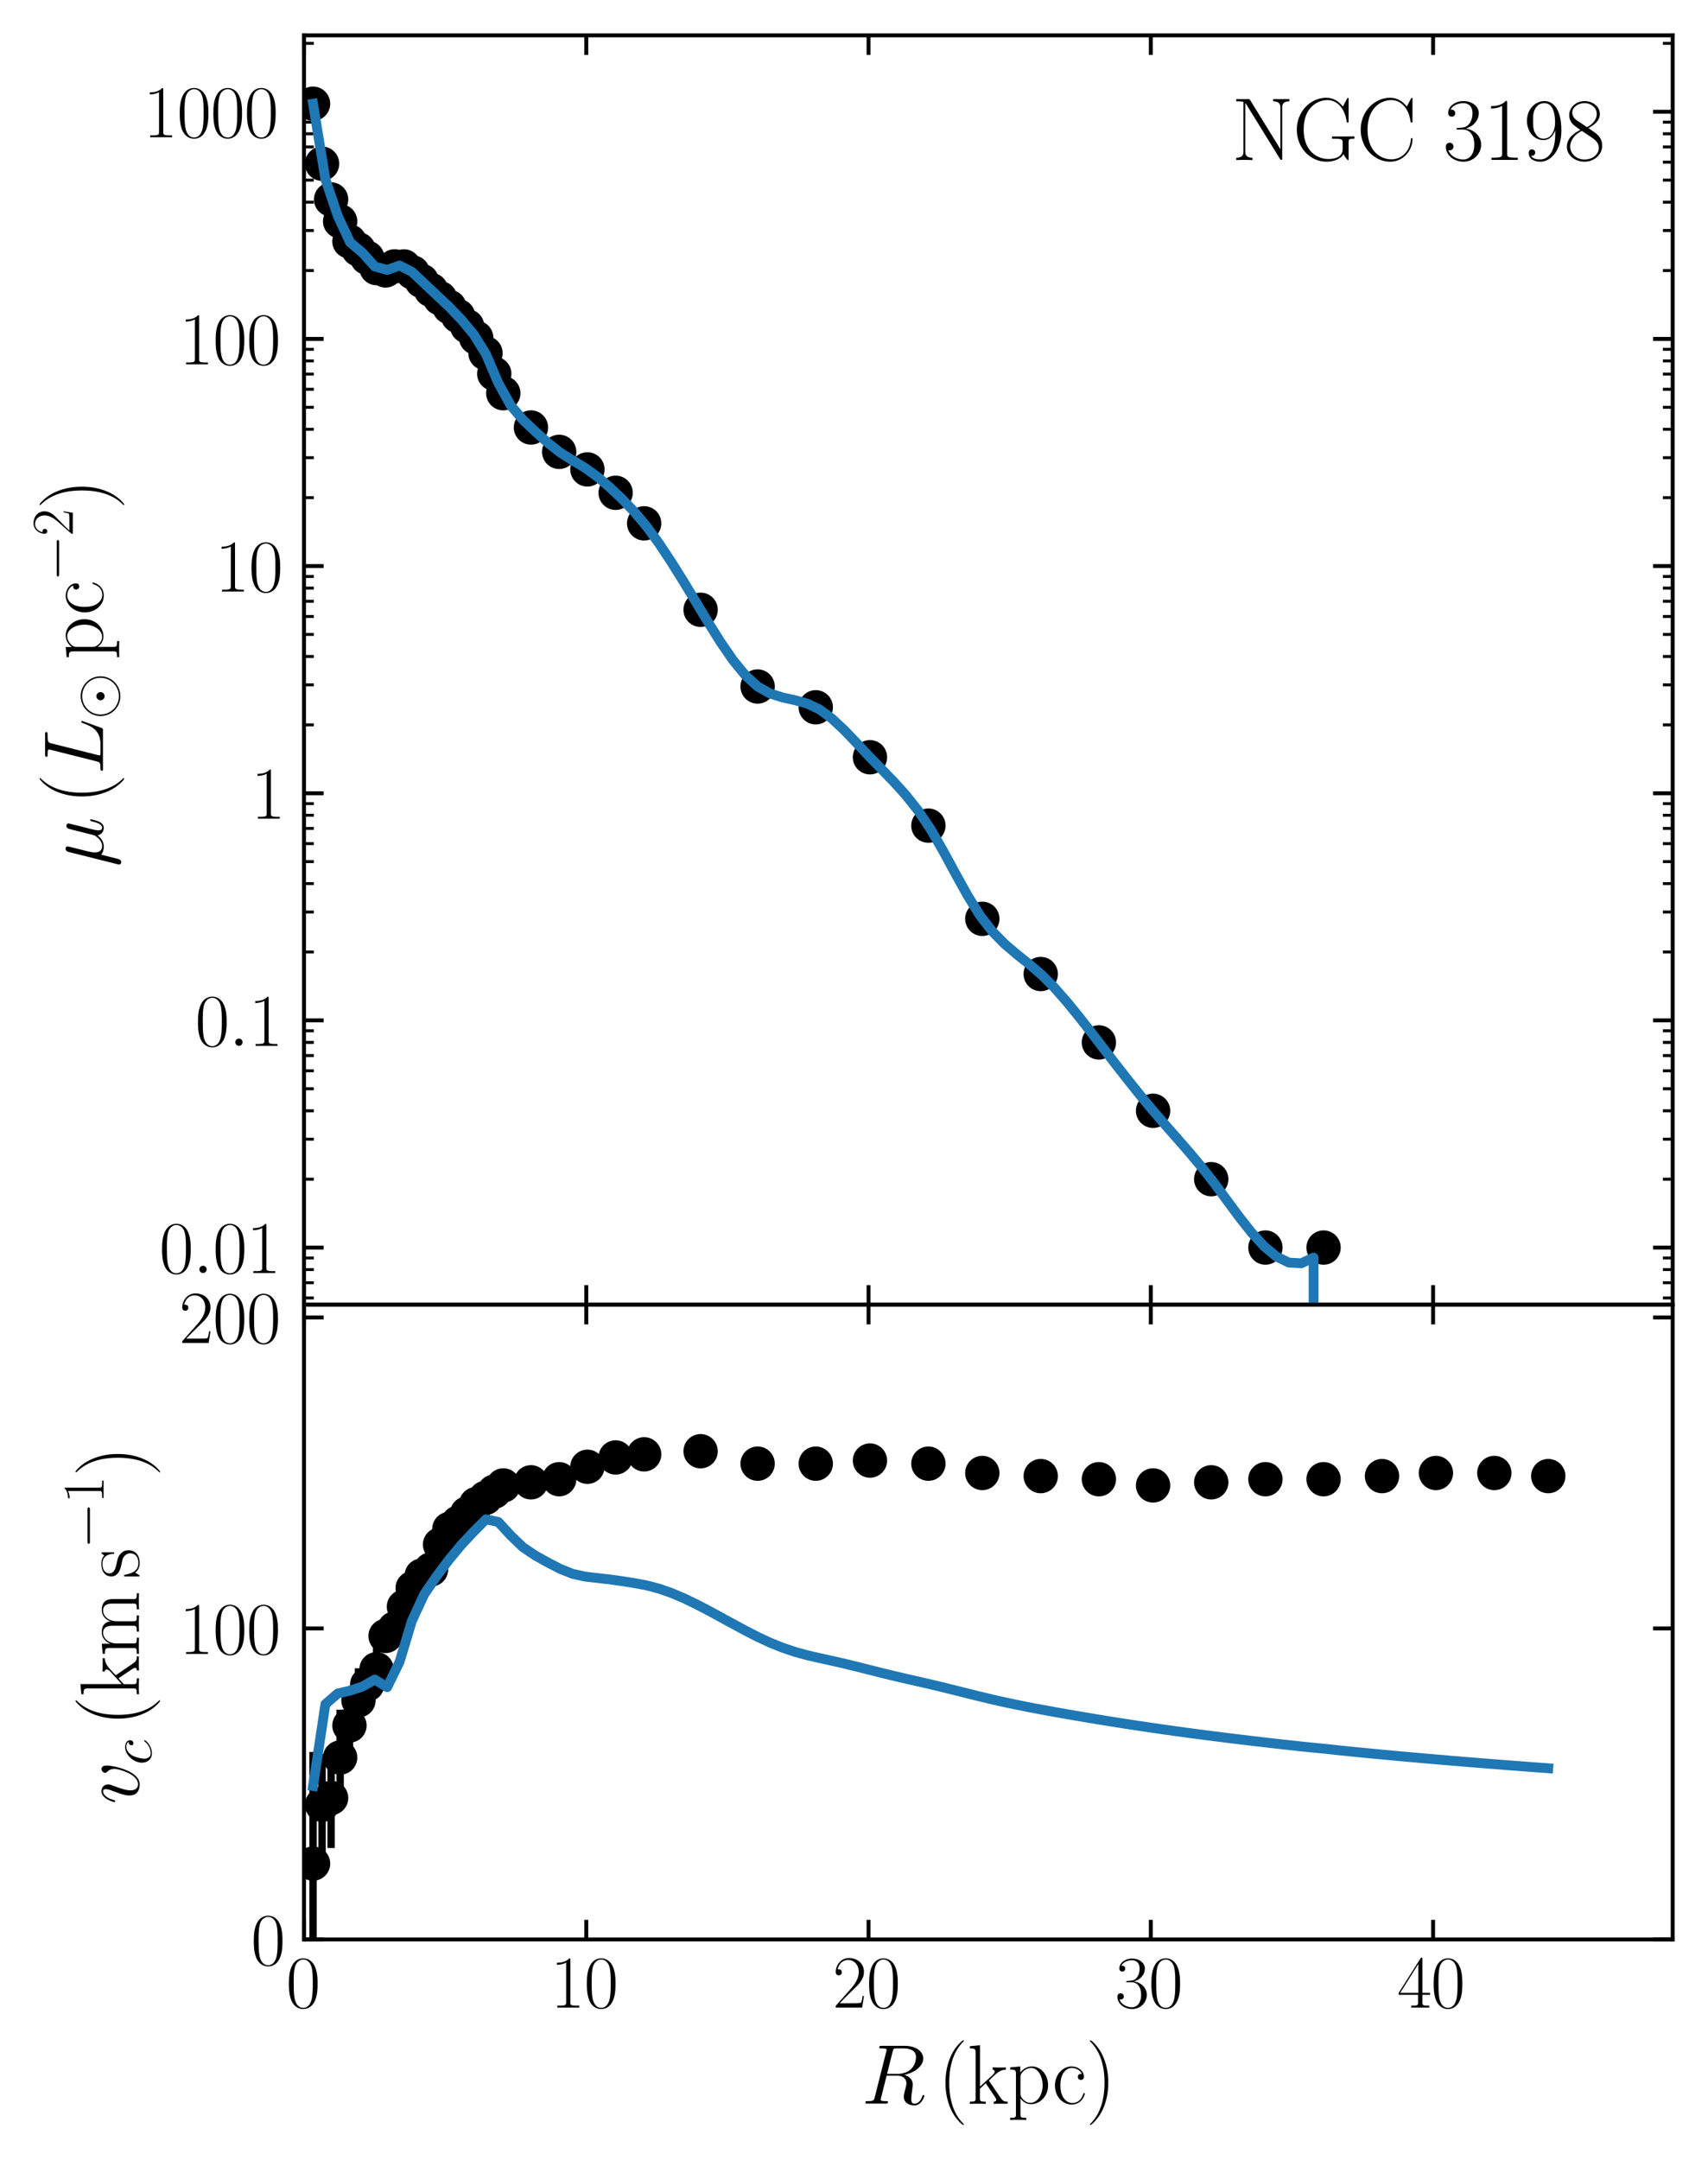 <?xml version="1.0" encoding="utf-8" standalone="no"?>
<!DOCTYPE svg PUBLIC "-//W3C//DTD SVG 1.1//EN"
  "http://www.w3.org/Graphics/SVG/1.1/DTD/svg11.dtd">
<svg xmlns:xlink="http://www.w3.org/1999/xlink" width="348.171pt" height="440.171pt" viewBox="0 0 348.171 440.171" xmlns="http://www.w3.org/2000/svg" version="1.1">
 <defs>
  <style type="text/css">*{stroke-linejoin: round; stroke-linecap: butt}</style>
 </defs>
 <g id="figure_1">
  <g id="patch_1">
   <path d="M 0 440.171 
L 348.171 440.171 
L 348.171 0 
L 0 0 
z
" style="fill: #ffffff"/>
  </g>
  <g id="axes_1">
   <g id="patch_2">
    <path d="M 61.971 265.92 
L 340.971 265.92 
L 340.971 7.2 
L 61.971 7.2 
z
" style="fill: #ffffff"/>
   </g>
   <g id="line2d_1">
    <defs>
     <path id="m644fe94e4d" d="M 0 3 
C 0.796 3 1.559 2.684 2.121 2.121 
C 2.684 1.559 3 0.796 3 0 
C 3 -0.796 2.684 -1.559 2.121 -2.121 
C 1.559 -2.684 0.796 -3 0 -3 
C -0.796 -3 -1.559 -2.684 -2.121 -2.121 
C -2.684 -1.559 -3 -0.796 -3 0 
C -3 0.796 -2.684 1.559 -2.121 2.121 
C -1.559 2.684 -0.796 3 0 3 
z
" style="stroke: #000000"/>
    </defs>
    <g clip-path="url(#p62966cafb7)">
     <use xlink:href="#m644fe94e4d" x="63.812" y="21.137" style="stroke: #000000"/>
     <use xlink:href="#m644fe94e4d" x="65.654" y="33.365" style="stroke: #000000"/>
     <use xlink:href="#m644fe94e4d" x="67.495" y="40.655" style="stroke: #000000"/>
     <use xlink:href="#m644fe94e4d" x="69.336" y="45.108" style="stroke: #000000"/>
     <use xlink:href="#m644fe94e4d" x="71.235" y="49.205" style="stroke: #000000"/>
     <use xlink:href="#m644fe94e4d" x="73.076" y="50.838" style="stroke: #000000"/>
     <use xlink:href="#m644fe94e4d" x="74.86" y="52.541" style="stroke: #000000"/>
     <use xlink:href="#m644fe94e4d" x="76.759" y="54.638" style="stroke: #000000"/>
     <use xlink:href="#m644fe94e4d" x="78.6" y="55.116" style="stroke: #000000"/>
     <use xlink:href="#m644fe94e4d" x="80.442" y="54.292" style="stroke: #000000"/>
     <use xlink:href="#m644fe94e4d" x="82.34" y="54.302" style="stroke: #000000"/>
     <use xlink:href="#m644fe94e4d" x="84.124" y="55.535" style="stroke: #000000"/>
     <use xlink:href="#m644fe94e4d" x="85.965" y="57.259" style="stroke: #000000"/>
     <use xlink:href="#m644fe94e4d" x="87.864" y="59.103" style="stroke: #000000"/>
     <use xlink:href="#m644fe94e4d" x="89.706" y="60.788" style="stroke: #000000"/>
     <use xlink:href="#m644fe94e4d" x="91.604" y="62.586" style="stroke: #000000"/>
     <use xlink:href="#m644fe94e4d" x="93.388" y="64.426" style="stroke: #000000"/>
     <use xlink:href="#m644fe94e4d" x="95.229" y="66.504" style="stroke: #000000"/>
     <use xlink:href="#m644fe94e4d" x="97.071" y="68.836" style="stroke: #000000"/>
     <use xlink:href="#m644fe94e4d" x="98.969" y="71.985" style="stroke: #000000"/>
     <use xlink:href="#m644fe94e4d" x="100.753" y="76.179" style="stroke: #000000"/>
     <use xlink:href="#m644fe94e4d" x="102.594" y="80.141" style="stroke: #000000"/>
     <use xlink:href="#m644fe94e4d" x="108.233" y="87.128" style="stroke: #000000"/>
     <use xlink:href="#m644fe94e4d" x="113.987" y="92.091" style="stroke: #000000"/>
     <use xlink:href="#m644fe94e4d" x="119.741" y="95.67" style="stroke: #000000"/>
     <use xlink:href="#m644fe94e4d" x="125.495" y="100.434" style="stroke: #000000"/>
     <use xlink:href="#m644fe94e4d" x="131.307" y="106.663" style="stroke: #000000"/>
     <use xlink:href="#m644fe94e4d" x="142.815" y="124.282" style="stroke: #000000"/>
     <use xlink:href="#m644fe94e4d" x="154.438" y="139.917" style="stroke: #000000"/>
     <use xlink:href="#m644fe94e4d" x="166.291" y="144.15" style="stroke: #000000"/>
     <use xlink:href="#m644fe94e4d" x="177.339" y="154.337" style="stroke: #000000"/>
     <use xlink:href="#m644fe94e4d" x="189.25" y="168.274" style="stroke: #000000"/>
     <use xlink:href="#m644fe94e4d" x="200.24" y="187.264" style="stroke: #000000"/>
     <use xlink:href="#m644fe94e4d" x="212.151" y="198.516" style="stroke: #000000"/>
     <use xlink:href="#m644fe94e4d" x="224.004" y="212.453" style="stroke: #000000"/>
     <use xlink:href="#m644fe94e4d" x="235.052" y="226.39" style="stroke: #000000"/>
     <use xlink:href="#m644fe94e4d" x="246.905" y="240.327" style="stroke: #000000"/>
     <use xlink:href="#m644fe94e4d" x="257.952" y="254.264" style="stroke: #000000"/>
     <use xlink:href="#m644fe94e4d" x="269.806" y="254.264" style="stroke: #000000"/>
     <use xlink:href="#m644fe94e4d" x="277.91" y="31693.279" style="stroke: #000000"/>
    </g>
   </g>
   <g id="matplotlib.axis_1">
    <g id="xtick_1">
     <g id="line2d_2">
      <defs>
       <path id="m95d17cf6f6" d="M 0 0 
L 0 -4 
" style="stroke: #000000; stroke-width: 0.8"/>
      </defs>
      <g>
       <use xlink:href="#m95d17cf6f6" x="61.971" y="265.92" style="stroke: #000000; stroke-width: 0.8"/>
      </g>
     </g>
     <g id="line2d_3">
      <defs>
       <path id="mab82bdf66e" d="M 0 0 
L 0 4 
" style="stroke: #000000; stroke-width: 0.8"/>
      </defs>
      <g>
       <use xlink:href="#mab82bdf66e" x="61.971" y="7.2" style="stroke: #000000; stroke-width: 0.8"/>
      </g>
     </g>
    </g>
    <g id="xtick_2">
     <g id="line2d_4">
      <g>
       <use xlink:href="#m95d17cf6f6" x="119.511" y="265.92" style="stroke: #000000; stroke-width: 0.8"/>
      </g>
     </g>
     <g id="line2d_5">
      <g>
       <use xlink:href="#mab82bdf66e" x="119.511" y="7.2" style="stroke: #000000; stroke-width: 0.8"/>
      </g>
     </g>
    </g>
    <g id="xtick_3">
     <g id="line2d_6">
      <g>
       <use xlink:href="#m95d17cf6f6" x="177.051" y="265.92" style="stroke: #000000; stroke-width: 0.8"/>
      </g>
     </g>
     <g id="line2d_7">
      <g>
       <use xlink:href="#mab82bdf66e" x="177.051" y="7.2" style="stroke: #000000; stroke-width: 0.8"/>
      </g>
     </g>
    </g>
    <g id="xtick_4">
     <g id="line2d_8">
      <g>
       <use xlink:href="#m95d17cf6f6" x="234.591" y="265.92" style="stroke: #000000; stroke-width: 0.8"/>
      </g>
     </g>
     <g id="line2d_9">
      <g>
       <use xlink:href="#mab82bdf66e" x="234.591" y="7.2" style="stroke: #000000; stroke-width: 0.8"/>
      </g>
     </g>
    </g>
    <g id="xtick_5">
     <g id="line2d_10">
      <g>
       <use xlink:href="#m95d17cf6f6" x="292.131" y="265.92" style="stroke: #000000; stroke-width: 0.8"/>
      </g>
     </g>
     <g id="line2d_11">
      <g>
       <use xlink:href="#mab82bdf66e" x="292.131" y="7.2" style="stroke: #000000; stroke-width: 0.8"/>
      </g>
     </g>
    </g>
    <g id="text_1">
     <!-- $R\,(\mathrm{kpc})$ -->
     <g transform="translate(175.588 282.607) scale(0.17 -0.17)">
      <defs>
       <path id="CMMI12-52" d="M 2355 3924 
C 2413 4160 2438 4160 2688 4160 
L 3149 4160 
C 3699 4160 4109 3995 4109 3499 
C 4109 3175 3942 2240 2656 2240 
L 1933 2240 
L 2355 3924 
z
M 3245 2169 
C 4038 2341 4659 2851 4659 3398 
C 4659 3894 4154 4352 3264 4352 
L 1530 4352 
C 1402 4352 1344 4352 1344 4226 
C 1344 4160 1389 4160 1510 4160 
C 1894 4160 1894 4112 1894 4045 
C 1894 4033 1894 3994 1869 3899 
L 1005 479 
C 947 256 934 192 493 192 
C 346 192 301 192 301 71 
C 301 7 371 7 390 7 
C 506 7 640 7 762 7 
L 1517 7 
C 1632 7 1766 7 1882 7 
C 1933 7 2003 7 2003 128 
C 2003 192 1946 192 1850 192 
C 1459 192 1459 243 1459 306 
C 1459 313 1459 357 1472 407 
L 1901 2112 
L 2669 2112 
C 3277 2112 3392 1731 3392 1522 
C 3392 1427 3328 1179 3283 1014 
C 3213 723 3194 652 3194 532 
C 3194 82 3565 -128 3994 -128 
C 4512 -128 4736 501 4736 591 
C 4736 635 4704 654 4666 654 
C 4614 654 4602 616 4589 565 
C 4435 114 4173 0 4013 0 
C 3853 0 3750 70 3750 356 
C 3750 509 3827 1088 3834 1120 
C 3866 1355 3866 1380 3866 1432 
C 3866 1896 3488 2093 3245 2169 
z
" transform="scale(0.016)"/>
       <path id="CMR17-28" d="M 1958 -1561 
C 1958 -1555 1958 -1542 1939 -1523 
C 1645 -1224 858 -407 858 1581 
C 858 3569 1632 4379 1946 4697 
C 1946 4704 1958 4717 1958 4736 
C 1958 4755 1939 4768 1914 4768 
C 1843 4768 1299 4296 986 3594 
C 666 2887 576 2199 576 1588 
C 576 1128 621 351 1005 -471 
C 1312 -1135 1837 -1600 1914 -1600 
C 1946 -1600 1958 -1587 1958 -1561 
z
" transform="scale(0.016)"/>
       <path id="CMR17-6b" d="M 1670 1673 
C 1664 1686 1632 1724 1632 1743 
C 1632 1756 2086 2171 2144 2222 
C 2509 2528 2739 2560 2906 2560 
L 2906 2733 
C 2867 2733 2854 2733 2848 2720 
L 2534 2720 
C 2355 2720 2080 2720 1907 2733 
L 1907 2566 
C 1997 2559 2061 2508 2061 2419 
C 2061 2291 1933 2170 1926 2170 
L 960 1289 
L 960 4396 
L 198 4326 
L 198 4160 
C 576 4160 634 4122 634 3817 
L 634 426 
C 634 184 608 153 198 153 
L 198 -13 
C 352 0 634 0 794 0 
C 954 0 1235 0 1389 -13 
L 1389 153 
C 979 153 954 178 954 428 
L 954 1130 
L 1395 1532 
L 2042 574 
C 2118 459 2182 369 2182 286 
C 2182 172 2067 153 1990 153 
L 1990 -13 
C 2144 0 2419 0 2579 0 
C 2694 0 2931 0 3040 0 
L 3040 153 
C 2739 153 2669 210 2477 491 
L 1670 1673 
z
" transform="scale(0.016)"/>
       <path id="CMR17-70" d="M 1408 -1063 
C 998 -1063 973 -1037 973 -789 
L 973 402 
C 1158 134 1427 -38 1766 -38 
C 2406 -38 3053 523 3053 1388 
C 3053 2191 2496 2802 1837 2802 
C 1453 2802 1139 2592 960 2338 
L 960 2802 
L 198 2732 
L 198 2567 
C 576 2567 634 2528 634 2223 
L 634 -789 
C 634 -1031 608 -1063 198 -1063 
L 198 -1228 
C 352 -1216 634 -1216 800 -1216 
C 966 -1216 1254 -1216 1408 -1228 
L 1408 -1063 
z
M 973 2012 
C 973 2102 973 2235 1222 2471 
C 1254 2497 1472 2688 1792 2688 
C 2259 2688 2643 2108 2643 1382 
C 2643 656 2234 64 1728 64 
C 1498 64 1248 172 1056 472 
C 973 612 973 650 973 752 
L 973 2012 
z
" transform="scale(0.016)"/>
       <path id="CMR17-63" d="M 2234 2240 
C 2112 2240 1933 2240 1933 2017 
C 1933 1838 2080 1787 2163 1787 
C 2208 1787 2394 1807 2394 2024 
C 2394 2467 1958 2803 1466 2803 
C 787 2803 211 2178 211 1363 
C 211 516 813 -64 1466 -64 
C 2259 -64 2458 677 2458 748 
C 2458 774 2451 793 2406 793 
C 2362 793 2355 787 2330 703 
C 2163 180 1798 51 1523 51 
C 1114 51 621 427 621 1369 
C 621 2338 1094 2688 1472 2688 
C 1722 2688 2093 2573 2234 2240 
z
" transform="scale(0.016)"/>
       <path id="CMR17-29" d="M 1683 1581 
C 1683 2040 1638 2817 1254 3639 
C 947 4303 422 4768 346 4768 
C 326 4768 301 4761 301 4729 
C 301 4717 307 4710 314 4697 
C 621 4378 1402 3568 1402 1584 
C 1402 -407 627 -1217 314 -1537 
C 307 -1549 301 -1556 301 -1568 
C 301 -1600 326 -1600 346 -1600 
C 416 -1600 960 -1128 1274 -426 
C 1594 281 1683 969 1683 1581 
z
" transform="scale(0.016)"/>
      </defs>
      <use xlink:href="#CMMI12-52" transform="scale(0.996)"/>
      <use xlink:href="#CMR17-28" transform="translate(91.675 0) scale(0.996)"/>
      <use xlink:href="#CMR17-6b" transform="translate(126.956 0) scale(0.996)"/>
      <use xlink:href="#CMR17-70" transform="translate(175.249 0) scale(0.996)"/>
      <use xlink:href="#CMR17-63" transform="translate(228.747 0) scale(0.996)"/>
      <use xlink:href="#CMR17-29" transform="translate(269.233 0) scale(0.996)"/>
     </g>
    </g>
   </g>
   <g id="matplotlib.axis_2">
    <g id="ytick_1">
     <g id="line2d_12">
      <defs>
       <path id="m5c89af95de" d="M 0 0 
L 4 0 
" style="stroke: #000000; stroke-width: 0.8"/>
      </defs>
      <g>
       <use xlink:href="#m5c89af95de" x="61.971" y="254.264" style="stroke: #000000; stroke-width: 0.8"/>
      </g>
     </g>
     <g id="line2d_13">
      <defs>
       <path id="mce662a4b3a" d="M 0 0 
L -4 0 
" style="stroke: #000000; stroke-width: 0.8"/>
      </defs>
      <g>
       <use xlink:href="#mce662a4b3a" x="340.971" y="254.264" style="stroke: #000000; stroke-width: 0.8"/>
      </g>
     </g>
     <g id="text_2">
      <!-- $0.01$ -->
      <g transform="translate(32.458 259.453) scale(0.15 -0.15)">
       <defs>
        <path id="CMR17-30" d="M 2688 2025 
C 2688 2416 2682 3080 2413 3591 
C 2176 4039 1798 4198 1466 4198 
C 1158 4198 768 4058 525 3597 
C 269 3118 243 2524 243 2025 
C 243 1661 250 1106 448 619 
C 723 -39 1216 -128 1466 -128 
C 1760 -128 2208 -7 2470 600 
C 2662 1042 2688 1559 2688 2025 
z
M 1466 -26 
C 1056 -26 813 325 723 812 
C 653 1188 653 1738 653 2096 
C 653 2588 653 2997 736 3387 
C 858 3929 1216 4096 1466 4096 
C 1728 4096 2067 3923 2189 3400 
C 2272 3036 2278 2607 2278 2096 
C 2278 1680 2278 1169 2202 792 
C 2067 95 1690 -26 1466 -26 
z
" transform="scale(0.016)"/>
        <path id="CMMI12-3a" d="M 1178 307 
C 1178 492 1024 619 870 619 
C 685 619 557 466 557 313 
C 557 128 710 0 864 0 
C 1050 0 1178 153 1178 307 
z
" transform="scale(0.016)"/>
        <path id="CMR17-31" d="M 1702 4058 
C 1702 4192 1696 4192 1606 4192 
C 1357 3916 979 3827 621 3827 
C 602 3827 570 3827 563 3808 
C 557 3795 557 3782 557 3648 
C 755 3648 1088 3686 1344 3839 
L 1344 461 
C 1344 236 1331 160 781 160 
L 589 160 
L 589 0 
C 896 0 1216 0 1523 0 
C 1830 0 2150 0 2458 0 
L 2458 160 
L 2266 160 
C 1715 160 1702 230 1702 458 
L 1702 4058 
z
" transform="scale(0.016)"/>
       </defs>
       <use xlink:href="#CMR17-30" transform="scale(0.996)"/>
       <use xlink:href="#CMMI12-3a" transform="translate(45.69 0) scale(0.996)"/>
       <use xlink:href="#CMR17-30" transform="translate(72.788 0) scale(0.996)"/>
       <use xlink:href="#CMR17-31" transform="translate(118.478 0) scale(0.996)"/>
      </g>
     </g>
    </g>
    <g id="ytick_2">
     <g id="line2d_14">
      <g>
       <use xlink:href="#m5c89af95de" x="61.971" y="207.966" style="stroke: #000000; stroke-width: 0.8"/>
      </g>
     </g>
     <g id="line2d_15">
      <g>
       <use xlink:href="#mce662a4b3a" x="340.971" y="207.966" style="stroke: #000000; stroke-width: 0.8"/>
      </g>
     </g>
     <g id="text_3">
      <!-- $0.1$ -->
      <g transform="translate(39.774 213.155) scale(0.15 -0.15)">
       <use xlink:href="#CMR17-30" transform="scale(0.996)"/>
       <use xlink:href="#CMMI12-3a" transform="translate(45.69 0) scale(0.996)"/>
       <use xlink:href="#CMR17-31" transform="translate(72.788 0) scale(0.996)"/>
      </g>
     </g>
    </g>
    <g id="ytick_3">
     <g id="line2d_16">
      <g>
       <use xlink:href="#m5c89af95de" x="61.971" y="161.669" style="stroke: #000000; stroke-width: 0.8"/>
      </g>
     </g>
     <g id="line2d_17">
      <g>
       <use xlink:href="#mce662a4b3a" x="340.971" y="161.669" style="stroke: #000000; stroke-width: 0.8"/>
      </g>
     </g>
     <g id="text_4">
      <!-- $1$ -->
      <g transform="translate(51.155 166.857) scale(0.15 -0.15)">
       <use xlink:href="#CMR17-31" transform="scale(0.996)"/>
      </g>
     </g>
    </g>
    <g id="ytick_4">
     <g id="line2d_18">
      <g>
       <use xlink:href="#m5c89af95de" x="61.971" y="115.371" style="stroke: #000000; stroke-width: 0.8"/>
      </g>
     </g>
     <g id="line2d_19">
      <g>
       <use xlink:href="#mce662a4b3a" x="340.971" y="115.371" style="stroke: #000000; stroke-width: 0.8"/>
      </g>
     </g>
     <g id="text_5">
      <!-- $10$ -->
      <g transform="translate(43.839 120.56) scale(0.15 -0.15)">
       <use xlink:href="#CMR17-31" transform="scale(0.996)"/>
       <use xlink:href="#CMR17-30" transform="translate(45.69 0) scale(0.996)"/>
      </g>
     </g>
    </g>
    <g id="ytick_5">
     <g id="line2d_20">
      <g>
       <use xlink:href="#m5c89af95de" x="61.971" y="69.073" style="stroke: #000000; stroke-width: 0.8"/>
      </g>
     </g>
     <g id="line2d_21">
      <g>
       <use xlink:href="#mce662a4b3a" x="340.971" y="69.073" style="stroke: #000000; stroke-width: 0.8"/>
      </g>
     </g>
     <g id="text_6">
      <!-- $100$ -->
      <g transform="translate(36.523 74.262) scale(0.15 -0.15)">
       <use xlink:href="#CMR17-31" transform="scale(0.996)"/>
       <use xlink:href="#CMR17-30" transform="translate(45.69 0) scale(0.996)"/>
       <use xlink:href="#CMR17-30" transform="translate(91.381 0) scale(0.996)"/>
      </g>
     </g>
    </g>
    <g id="ytick_6">
     <g id="line2d_22">
      <g>
       <use xlink:href="#m5c89af95de" x="61.971" y="22.776" style="stroke: #000000; stroke-width: 0.8"/>
      </g>
     </g>
     <g id="line2d_23">
      <g>
       <use xlink:href="#mce662a4b3a" x="340.971" y="22.776" style="stroke: #000000; stroke-width: 0.8"/>
      </g>
     </g>
     <g id="text_7">
      <!-- $1000$ -->
      <g transform="translate(29.206 27.965) scale(0.15 -0.15)">
       <use xlink:href="#CMR17-31" transform="scale(0.996)"/>
       <use xlink:href="#CMR17-30" transform="translate(45.69 0) scale(0.996)"/>
       <use xlink:href="#CMR17-30" transform="translate(91.381 0) scale(0.996)"/>
       <use xlink:href="#CMR17-30" transform="translate(137.071 0) scale(0.996)"/>
      </g>
     </g>
    </g>
    <g id="ytick_7">
     <g id="line2d_24">
      <defs>
       <path id="m2412dacbb1" d="M 0 0 
L 2 0 
" style="stroke: #000000; stroke-width: 0.6"/>
      </defs>
      <g>
       <use xlink:href="#m2412dacbb1" x="61.971" y="264.535" style="stroke: #000000; stroke-width: 0.6"/>
      </g>
     </g>
     <g id="line2d_25">
      <defs>
       <path id="mf0fca50c08" d="M 0 0 
L -2 0 
" style="stroke: #000000; stroke-width: 0.6"/>
      </defs>
      <g>
       <use xlink:href="#mf0fca50c08" x="340.971" y="264.535" style="stroke: #000000; stroke-width: 0.6"/>
      </g>
     </g>
    </g>
    <g id="ytick_8">
     <g id="line2d_26">
      <g>
       <use xlink:href="#m2412dacbb1" x="61.971" y="261.435" style="stroke: #000000; stroke-width: 0.6"/>
      </g>
     </g>
     <g id="line2d_27">
      <g>
       <use xlink:href="#mf0fca50c08" x="340.971" y="261.435" style="stroke: #000000; stroke-width: 0.6"/>
      </g>
     </g>
    </g>
    <g id="ytick_9">
     <g id="line2d_28">
      <g>
       <use xlink:href="#m2412dacbb1" x="61.971" y="258.75" style="stroke: #000000; stroke-width: 0.6"/>
      </g>
     </g>
     <g id="line2d_29">
      <g>
       <use xlink:href="#mf0fca50c08" x="340.971" y="258.75" style="stroke: #000000; stroke-width: 0.6"/>
      </g>
     </g>
    </g>
    <g id="ytick_10">
     <g id="line2d_30">
      <g>
       <use xlink:href="#m2412dacbb1" x="61.971" y="256.382" style="stroke: #000000; stroke-width: 0.6"/>
      </g>
     </g>
     <g id="line2d_31">
      <g>
       <use xlink:href="#mf0fca50c08" x="340.971" y="256.382" style="stroke: #000000; stroke-width: 0.6"/>
      </g>
     </g>
    </g>
    <g id="ytick_11">
     <g id="line2d_32">
      <g>
       <use xlink:href="#m2412dacbb1" x="61.971" y="240.327" style="stroke: #000000; stroke-width: 0.6"/>
      </g>
     </g>
     <g id="line2d_33">
      <g>
       <use xlink:href="#mf0fca50c08" x="340.971" y="240.327" style="stroke: #000000; stroke-width: 0.6"/>
      </g>
     </g>
    </g>
    <g id="ytick_12">
     <g id="line2d_34">
      <g>
       <use xlink:href="#m2412dacbb1" x="61.971" y="232.174" style="stroke: #000000; stroke-width: 0.6"/>
      </g>
     </g>
     <g id="line2d_35">
      <g>
       <use xlink:href="#mf0fca50c08" x="340.971" y="232.174" style="stroke: #000000; stroke-width: 0.6"/>
      </g>
     </g>
    </g>
    <g id="ytick_13">
     <g id="line2d_36">
      <g>
       <use xlink:href="#m2412dacbb1" x="61.971" y="226.39" style="stroke: #000000; stroke-width: 0.6"/>
      </g>
     </g>
     <g id="line2d_37">
      <g>
       <use xlink:href="#mf0fca50c08" x="340.971" y="226.39" style="stroke: #000000; stroke-width: 0.6"/>
      </g>
     </g>
    </g>
    <g id="ytick_14">
     <g id="line2d_38">
      <g>
       <use xlink:href="#m2412dacbb1" x="61.971" y="221.903" style="stroke: #000000; stroke-width: 0.6"/>
      </g>
     </g>
     <g id="line2d_39">
      <g>
       <use xlink:href="#mf0fca50c08" x="340.971" y="221.903" style="stroke: #000000; stroke-width: 0.6"/>
      </g>
     </g>
    </g>
    <g id="ytick_15">
     <g id="line2d_40">
      <g>
       <use xlink:href="#m2412dacbb1" x="61.971" y="218.237" style="stroke: #000000; stroke-width: 0.6"/>
      </g>
     </g>
     <g id="line2d_41">
      <g>
       <use xlink:href="#mf0fca50c08" x="340.971" y="218.237" style="stroke: #000000; stroke-width: 0.6"/>
      </g>
     </g>
    </g>
    <g id="ytick_16">
     <g id="line2d_42">
      <g>
       <use xlink:href="#m2412dacbb1" x="61.971" y="215.138" style="stroke: #000000; stroke-width: 0.6"/>
      </g>
     </g>
     <g id="line2d_43">
      <g>
       <use xlink:href="#mf0fca50c08" x="340.971" y="215.138" style="stroke: #000000; stroke-width: 0.6"/>
      </g>
     </g>
    </g>
    <g id="ytick_17">
     <g id="line2d_44">
      <g>
       <use xlink:href="#m2412dacbb1" x="61.971" y="212.453" style="stroke: #000000; stroke-width: 0.6"/>
      </g>
     </g>
     <g id="line2d_45">
      <g>
       <use xlink:href="#mf0fca50c08" x="340.971" y="212.453" style="stroke: #000000; stroke-width: 0.6"/>
      </g>
     </g>
    </g>
    <g id="ytick_18">
     <g id="line2d_46">
      <g>
       <use xlink:href="#m2412dacbb1" x="61.971" y="210.085" style="stroke: #000000; stroke-width: 0.6"/>
      </g>
     </g>
     <g id="line2d_47">
      <g>
       <use xlink:href="#mf0fca50c08" x="340.971" y="210.085" style="stroke: #000000; stroke-width: 0.6"/>
      </g>
     </g>
    </g>
    <g id="ytick_19">
     <g id="line2d_48">
      <g>
       <use xlink:href="#m2412dacbb1" x="61.971" y="194.029" style="stroke: #000000; stroke-width: 0.6"/>
      </g>
     </g>
     <g id="line2d_49">
      <g>
       <use xlink:href="#mf0fca50c08" x="340.971" y="194.029" style="stroke: #000000; stroke-width: 0.6"/>
      </g>
     </g>
    </g>
    <g id="ytick_20">
     <g id="line2d_50">
      <g>
       <use xlink:href="#m2412dacbb1" x="61.971" y="185.877" style="stroke: #000000; stroke-width: 0.6"/>
      </g>
     </g>
     <g id="line2d_51">
      <g>
       <use xlink:href="#mf0fca50c08" x="340.971" y="185.877" style="stroke: #000000; stroke-width: 0.6"/>
      </g>
     </g>
    </g>
    <g id="ytick_21">
     <g id="line2d_52">
      <g>
       <use xlink:href="#m2412dacbb1" x="61.971" y="180.092" style="stroke: #000000; stroke-width: 0.6"/>
      </g>
     </g>
     <g id="line2d_53">
      <g>
       <use xlink:href="#mf0fca50c08" x="340.971" y="180.092" style="stroke: #000000; stroke-width: 0.6"/>
      </g>
     </g>
    </g>
    <g id="ytick_22">
     <g id="line2d_54">
      <g>
       <use xlink:href="#m2412dacbb1" x="61.971" y="175.605" style="stroke: #000000; stroke-width: 0.6"/>
      </g>
     </g>
     <g id="line2d_55">
      <g>
       <use xlink:href="#mf0fca50c08" x="340.971" y="175.605" style="stroke: #000000; stroke-width: 0.6"/>
      </g>
     </g>
    </g>
    <g id="ytick_23">
     <g id="line2d_56">
      <g>
       <use xlink:href="#m2412dacbb1" x="61.971" y="171.94" style="stroke: #000000; stroke-width: 0.6"/>
      </g>
     </g>
     <g id="line2d_57">
      <g>
       <use xlink:href="#mf0fca50c08" x="340.971" y="171.94" style="stroke: #000000; stroke-width: 0.6"/>
      </g>
     </g>
    </g>
    <g id="ytick_24">
     <g id="line2d_58">
      <g>
       <use xlink:href="#m2412dacbb1" x="61.971" y="168.84" style="stroke: #000000; stroke-width: 0.6"/>
      </g>
     </g>
     <g id="line2d_59">
      <g>
       <use xlink:href="#mf0fca50c08" x="340.971" y="168.84" style="stroke: #000000; stroke-width: 0.6"/>
      </g>
     </g>
    </g>
    <g id="ytick_25">
     <g id="line2d_60">
      <g>
       <use xlink:href="#m2412dacbb1" x="61.971" y="166.155" style="stroke: #000000; stroke-width: 0.6"/>
      </g>
     </g>
     <g id="line2d_61">
      <g>
       <use xlink:href="#mf0fca50c08" x="340.971" y="166.155" style="stroke: #000000; stroke-width: 0.6"/>
      </g>
     </g>
    </g>
    <g id="ytick_26">
     <g id="line2d_62">
      <g>
       <use xlink:href="#m2412dacbb1" x="61.971" y="163.787" style="stroke: #000000; stroke-width: 0.6"/>
      </g>
     </g>
     <g id="line2d_63">
      <g>
       <use xlink:href="#mf0fca50c08" x="340.971" y="163.787" style="stroke: #000000; stroke-width: 0.6"/>
      </g>
     </g>
    </g>
    <g id="ytick_27">
     <g id="line2d_64">
      <g>
       <use xlink:href="#m2412dacbb1" x="61.971" y="147.732" style="stroke: #000000; stroke-width: 0.6"/>
      </g>
     </g>
     <g id="line2d_65">
      <g>
       <use xlink:href="#mf0fca50c08" x="340.971" y="147.732" style="stroke: #000000; stroke-width: 0.6"/>
      </g>
     </g>
    </g>
    <g id="ytick_28">
     <g id="line2d_66">
      <g>
       <use xlink:href="#m2412dacbb1" x="61.971" y="139.579" style="stroke: #000000; stroke-width: 0.6"/>
      </g>
     </g>
     <g id="line2d_67">
      <g>
       <use xlink:href="#mf0fca50c08" x="340.971" y="139.579" style="stroke: #000000; stroke-width: 0.6"/>
      </g>
     </g>
    </g>
    <g id="ytick_29">
     <g id="line2d_68">
      <g>
       <use xlink:href="#m2412dacbb1" x="61.971" y="133.795" style="stroke: #000000; stroke-width: 0.6"/>
      </g>
     </g>
     <g id="line2d_69">
      <g>
       <use xlink:href="#mf0fca50c08" x="340.971" y="133.795" style="stroke: #000000; stroke-width: 0.6"/>
      </g>
     </g>
    </g>
    <g id="ytick_30">
     <g id="line2d_70">
      <g>
       <use xlink:href="#m2412dacbb1" x="61.971" y="129.308" style="stroke: #000000; stroke-width: 0.6"/>
      </g>
     </g>
     <g id="line2d_71">
      <g>
       <use xlink:href="#mf0fca50c08" x="340.971" y="129.308" style="stroke: #000000; stroke-width: 0.6"/>
      </g>
     </g>
    </g>
    <g id="ytick_31">
     <g id="line2d_72">
      <g>
       <use xlink:href="#m2412dacbb1" x="61.971" y="125.642" style="stroke: #000000; stroke-width: 0.6"/>
      </g>
     </g>
     <g id="line2d_73">
      <g>
       <use xlink:href="#mf0fca50c08" x="340.971" y="125.642" style="stroke: #000000; stroke-width: 0.6"/>
      </g>
     </g>
    </g>
    <g id="ytick_32">
     <g id="line2d_74">
      <g>
       <use xlink:href="#m2412dacbb1" x="61.971" y="122.543" style="stroke: #000000; stroke-width: 0.6"/>
      </g>
     </g>
     <g id="line2d_75">
      <g>
       <use xlink:href="#mf0fca50c08" x="340.971" y="122.543" style="stroke: #000000; stroke-width: 0.6"/>
      </g>
     </g>
    </g>
    <g id="ytick_33">
     <g id="line2d_76">
      <g>
       <use xlink:href="#m2412dacbb1" x="61.971" y="119.858" style="stroke: #000000; stroke-width: 0.6"/>
      </g>
     </g>
     <g id="line2d_77">
      <g>
       <use xlink:href="#mf0fca50c08" x="340.971" y="119.858" style="stroke: #000000; stroke-width: 0.6"/>
      </g>
     </g>
    </g>
    <g id="ytick_34">
     <g id="line2d_78">
      <g>
       <use xlink:href="#m2412dacbb1" x="61.971" y="117.489" style="stroke: #000000; stroke-width: 0.6"/>
      </g>
     </g>
     <g id="line2d_79">
      <g>
       <use xlink:href="#mf0fca50c08" x="340.971" y="117.489" style="stroke: #000000; stroke-width: 0.6"/>
      </g>
     </g>
    </g>
    <g id="ytick_35">
     <g id="line2d_80">
      <g>
       <use xlink:href="#m2412dacbb1" x="61.971" y="101.434" style="stroke: #000000; stroke-width: 0.6"/>
      </g>
     </g>
     <g id="line2d_81">
      <g>
       <use xlink:href="#mf0fca50c08" x="340.971" y="101.434" style="stroke: #000000; stroke-width: 0.6"/>
      </g>
     </g>
    </g>
    <g id="ytick_36">
     <g id="line2d_82">
      <g>
       <use xlink:href="#m2412dacbb1" x="61.971" y="93.281" style="stroke: #000000; stroke-width: 0.6"/>
      </g>
     </g>
     <g id="line2d_83">
      <g>
       <use xlink:href="#mf0fca50c08" x="340.971" y="93.281" style="stroke: #000000; stroke-width: 0.6"/>
      </g>
     </g>
    </g>
    <g id="ytick_37">
     <g id="line2d_84">
      <g>
       <use xlink:href="#m2412dacbb1" x="61.971" y="87.497" style="stroke: #000000; stroke-width: 0.6"/>
      </g>
     </g>
     <g id="line2d_85">
      <g>
       <use xlink:href="#mf0fca50c08" x="340.971" y="87.497" style="stroke: #000000; stroke-width: 0.6"/>
      </g>
     </g>
    </g>
    <g id="ytick_38">
     <g id="line2d_86">
      <g>
       <use xlink:href="#m2412dacbb1" x="61.971" y="83.01" style="stroke: #000000; stroke-width: 0.6"/>
      </g>
     </g>
     <g id="line2d_87">
      <g>
       <use xlink:href="#mf0fca50c08" x="340.971" y="83.01" style="stroke: #000000; stroke-width: 0.6"/>
      </g>
     </g>
    </g>
    <g id="ytick_39">
     <g id="line2d_88">
      <g>
       <use xlink:href="#m2412dacbb1" x="61.971" y="79.344" style="stroke: #000000; stroke-width: 0.6"/>
      </g>
     </g>
     <g id="line2d_89">
      <g>
       <use xlink:href="#mf0fca50c08" x="340.971" y="79.344" style="stroke: #000000; stroke-width: 0.6"/>
      </g>
     </g>
    </g>
    <g id="ytick_40">
     <g id="line2d_90">
      <g>
       <use xlink:href="#m2412dacbb1" x="61.971" y="76.245" style="stroke: #000000; stroke-width: 0.6"/>
      </g>
     </g>
     <g id="line2d_91">
      <g>
       <use xlink:href="#mf0fca50c08" x="340.971" y="76.245" style="stroke: #000000; stroke-width: 0.6"/>
      </g>
     </g>
    </g>
    <g id="ytick_41">
     <g id="line2d_92">
      <g>
       <use xlink:href="#m2412dacbb1" x="61.971" y="73.56" style="stroke: #000000; stroke-width: 0.6"/>
      </g>
     </g>
     <g id="line2d_93">
      <g>
       <use xlink:href="#mf0fca50c08" x="340.971" y="73.56" style="stroke: #000000; stroke-width: 0.6"/>
      </g>
     </g>
    </g>
    <g id="ytick_42">
     <g id="line2d_94">
      <g>
       <use xlink:href="#m2412dacbb1" x="61.971" y="71.192" style="stroke: #000000; stroke-width: 0.6"/>
      </g>
     </g>
     <g id="line2d_95">
      <g>
       <use xlink:href="#mf0fca50c08" x="340.971" y="71.192" style="stroke: #000000; stroke-width: 0.6"/>
      </g>
     </g>
    </g>
    <g id="ytick_43">
     <g id="line2d_96">
      <g>
       <use xlink:href="#m2412dacbb1" x="61.971" y="55.136" style="stroke: #000000; stroke-width: 0.6"/>
      </g>
     </g>
     <g id="line2d_97">
      <g>
       <use xlink:href="#mf0fca50c08" x="340.971" y="55.136" style="stroke: #000000; stroke-width: 0.6"/>
      </g>
     </g>
    </g>
    <g id="ytick_44">
     <g id="line2d_98">
      <g>
       <use xlink:href="#m2412dacbb1" x="61.971" y="46.984" style="stroke: #000000; stroke-width: 0.6"/>
      </g>
     </g>
     <g id="line2d_99">
      <g>
       <use xlink:href="#mf0fca50c08" x="340.971" y="46.984" style="stroke: #000000; stroke-width: 0.6"/>
      </g>
     </g>
    </g>
    <g id="ytick_45">
     <g id="line2d_100">
      <g>
       <use xlink:href="#m2412dacbb1" x="61.971" y="41.199" style="stroke: #000000; stroke-width: 0.6"/>
      </g>
     </g>
     <g id="line2d_101">
      <g>
       <use xlink:href="#mf0fca50c08" x="340.971" y="41.199" style="stroke: #000000; stroke-width: 0.6"/>
      </g>
     </g>
    </g>
    <g id="ytick_46">
     <g id="line2d_102">
      <g>
       <use xlink:href="#m2412dacbb1" x="61.971" y="36.713" style="stroke: #000000; stroke-width: 0.6"/>
      </g>
     </g>
     <g id="line2d_103">
      <g>
       <use xlink:href="#mf0fca50c08" x="340.971" y="36.713" style="stroke: #000000; stroke-width: 0.6"/>
      </g>
     </g>
    </g>
    <g id="ytick_47">
     <g id="line2d_104">
      <g>
       <use xlink:href="#m2412dacbb1" x="61.971" y="33.047" style="stroke: #000000; stroke-width: 0.6"/>
      </g>
     </g>
     <g id="line2d_105">
      <g>
       <use xlink:href="#mf0fca50c08" x="340.971" y="33.047" style="stroke: #000000; stroke-width: 0.6"/>
      </g>
     </g>
    </g>
    <g id="ytick_48">
     <g id="line2d_106">
      <g>
       <use xlink:href="#m2412dacbb1" x="61.971" y="29.947" style="stroke: #000000; stroke-width: 0.6"/>
      </g>
     </g>
     <g id="line2d_107">
      <g>
       <use xlink:href="#mf0fca50c08" x="340.971" y="29.947" style="stroke: #000000; stroke-width: 0.6"/>
      </g>
     </g>
    </g>
    <g id="ytick_49">
     <g id="line2d_108">
      <g>
       <use xlink:href="#m2412dacbb1" x="61.971" y="27.262" style="stroke: #000000; stroke-width: 0.6"/>
      </g>
     </g>
     <g id="line2d_109">
      <g>
       <use xlink:href="#mf0fca50c08" x="340.971" y="27.262" style="stroke: #000000; stroke-width: 0.6"/>
      </g>
     </g>
    </g>
    <g id="ytick_50">
     <g id="line2d_110">
      <g>
       <use xlink:href="#m2412dacbb1" x="61.971" y="24.894" style="stroke: #000000; stroke-width: 0.6"/>
      </g>
     </g>
     <g id="line2d_111">
      <g>
       <use xlink:href="#mf0fca50c08" x="340.971" y="24.894" style="stroke: #000000; stroke-width: 0.6"/>
      </g>
     </g>
    </g>
    <g id="ytick_51">
     <g id="line2d_112">
      <g>
       <use xlink:href="#m2412dacbb1" x="61.971" y="8.839" style="stroke: #000000; stroke-width: 0.6"/>
      </g>
     </g>
     <g id="line2d_113">
      <g>
       <use xlink:href="#mf0fca50c08" x="340.971" y="8.839" style="stroke: #000000; stroke-width: 0.6"/>
      </g>
     </g>
    </g>
    <g id="text_8">
     <!-- $\mu\,(L_\odot\,\mathrm{pc}^{-2})$ -->
     <g transform="translate(20.986 176.682) rotate(-90) scale(0.17 -0.17)">
      <defs>
       <path id="CMMI12-16" d="M 922 140 
C 1082 -6 1318 -64 1536 -64 
C 1946 -64 2227 208 2374 405 
C 2438 69 2707 -64 2931 -64 
C 3123 -64 3277 50 3392 277 
C 3494 493 3584 879 3584 903 
C 3584 935 3558 960 3520 960 
C 3462 960 3456 928 3430 834 
C 3334 461 3213 64 2950 64 
C 2765 64 2752 229 2752 358 
C 2752 504 2810 735 2854 926 
L 3034 1615 
C 3059 1737 3130 2023 3162 2139 
C 3200 2292 3270 2567 3270 2592 
C 3270 2688 3194 2752 3098 2752 
C 3040 2752 2906 2726 2854 2535 
L 2406 760 
C 2374 632 2374 619 2291 517 
C 2214 409 1965 64 1562 64 
C 1203 64 1088 326 1088 625 
C 1088 811 1146 1034 1171 1143 
L 1459 2293 
C 1491 2414 1542 2618 1542 2657 
C 1542 2759 1459 2816 1376 2816 
C 1318 2816 1178 2797 1126 2592 
L 198 -1107 
C 192 -1139 179 -1177 179 -1216 
C 179 -1312 256 -1376 352 -1376 
C 538 -1376 576 -1228 621 -1050 
L 922 140 
z
" transform="scale(0.016)"/>
       <path id="CMMI12-4c" d="M 2349 3861 
C 2406 4103 2426 4167 2989 4167 
C 3162 4167 3206 4167 3206 4288 
C 3206 4352 3136 4352 3110 4352 
C 2982 4352 2835 4352 2707 4352 
L 1850 4352 
C 1728 4352 1587 4352 1466 4352 
C 1414 4352 1344 4352 1344 4231 
C 1344 4167 1402 4167 1498 4167 
C 1888 4167 1888 4116 1888 4046 
C 1888 4034 1888 3995 1862 3899 
L 998 472 
C 941 249 928 185 480 185 
C 358 185 294 185 294 70 
C 294 0 333 0 461 0 
L 3328 0 
C 3469 0 3475 6 3520 121 
L 4013 1478 
C 4026 1510 4038 1548 4038 1567 
C 4038 1605 4006 1631 3974 1631 
C 3968 1631 3936 1631 3923 1605 
C 3910 1599 3910 1586 3859 1465 
C 3654 905 3366 185 2285 185 
L 1670 185 
C 1581 185 1568 185 1530 192 
C 1459 198 1453 211 1453 262 
C 1453 307 1466 345 1478 401 
L 2349 3861 
z
" transform="scale(0.016)"/>
       <path id="CMSY10-c" d="M 4622 1600 
C 4622 2780 3662 3735 2490 3735 
C 1300 3735 352 2767 352 1600 
C 352 420 1312 -535 2484 -535 
C 3675 -535 4622 433 4622 1600 
z
M 2490 -375 
C 1389 -375 512 516 512 1600 
C 512 2703 1408 3575 2484 3575 
C 3585 3575 4462 2684 4462 1600 
C 4462 497 3566 -375 2490 -375 
z
M 2925 1600 
C 2925 1843 2726 2042 2490 2042 
C 2234 2042 2048 1830 2048 1600 
C 2048 1357 2246 1158 2483 1158 
C 2739 1158 2925 1370 2925 1600 
z
" transform="scale(0.016)"/>
       <path id="CMSY10-0" d="M 4218 1472 
C 4326 1472 4442 1472 4442 1600 
C 4442 1728 4326 1728 4218 1728 
L 755 1728 
C 646 1728 531 1728 531 1600 
C 531 1472 646 1472 755 1472 
L 4218 1472 
z
" transform="scale(0.016)"/>
       <path id="CMR17-32" d="M 2669 989 
L 2554 989 
C 2490 536 2438 459 2413 420 
C 2381 369 1920 369 1830 369 
L 602 369 
C 832 619 1280 1072 1824 1597 
C 2214 1967 2669 2402 2669 3035 
C 2669 3790 2067 4224 1395 4224 
C 691 4224 262 3604 262 3030 
C 262 2780 448 2748 525 2748 
C 589 2748 781 2787 781 3010 
C 781 3207 614 3264 525 3264 
C 486 3264 448 3258 422 3245 
C 544 3790 915 4058 1306 4058 
C 1862 4058 2227 3617 2227 3035 
C 2227 2479 1901 2000 1536 1584 
L 262 146 
L 262 0 
L 2515 0 
L 2669 989 
z
" transform="scale(0.016)"/>
      </defs>
      <use xlink:href="#CMMI12-16" transform="scale(0.996)"/>
      <use xlink:href="#CMR17-28" transform="translate(75.296 0) scale(0.996)"/>
      <use xlink:href="#CMMI12-4c" transform="translate(110.577 0) scale(0.996)"/>
      <use xlink:href="#CMSY10-c" transform="translate(176.947 -14.944) scale(0.697)"/>
      <use xlink:href="#CMR17-70" transform="translate(248.291 0) scale(0.996)"/>
      <use xlink:href="#CMR17-63" transform="translate(301.789 0) scale(0.996)"/>
      <use xlink:href="#CMSY10-0" transform="translate(342.274 36.154) scale(0.697)"/>
      <use xlink:href="#CMR17-32" transform="translate(396.515 36.154) scale(0.697)"/>
      <use xlink:href="#CMR17-29" transform="translate(428.997 0) scale(0.996)"/>
     </g>
    </g>
   </g>
   <g id="patch_3">
    <path d="M 61.971 265.92 
L 61.971 7.2 
" style="fill: none; stroke: #000000; stroke-width: 0.8; stroke-linejoin: miter; stroke-linecap: square"/>
   </g>
   <g id="patch_4">
    <path d="M 340.971 265.92 
L 340.971 7.2 
" style="fill: none; stroke: #000000; stroke-width: 0.8; stroke-linejoin: miter; stroke-linecap: square"/>
   </g>
   <g id="patch_5">
    <path d="M 61.971 265.92 
L 340.971 265.92 
" style="fill: none; stroke: #000000; stroke-width: 0.8; stroke-linejoin: miter; stroke-linecap: square"/>
   </g>
   <g id="patch_6">
    <path d="M 61.971 7.2 
L 340.971 7.2 
" style="fill: none; stroke: #000000; stroke-width: 0.8; stroke-linejoin: miter; stroke-linecap: square"/>
   </g>
   <g id="text_9">
    <!-- $\mathrm{NGC\ 3198\ }$ -->
    <g transform="translate(251.074 32.589) scale(0.18 -0.18)">
     <defs>
      <path id="CMR17-4e" d="M 1312 4250 
C 1267 4320 1261 4320 1139 4320 
L 326 4320 
L 326 4160 
L 448 4160 
C 704 4160 819 4129 838 4122 
L 838 610 
C 838 451 838 153 326 153 
L 326 -13 
C 474 0 742 0 902 0 
C 1062 0 1331 0 1478 -13 
L 1478 153 
C 966 153 966 451 966 610 
L 966 4033 
C 1011 3995 1011 3982 1056 3919 
L 3430 76 
C 3475 0 3494 0 3526 0 
C 3590 0 3590 19 3590 139 
L 3590 3705 
C 3590 3863 3590 4160 4102 4160 
L 4102 4326 
C 3955 4320 3686 4320 3526 4320 
C 3366 4320 3098 4320 2950 4326 
L 2950 4160 
C 3462 4160 3462 3862 3462 3703 
L 3462 763 
L 1312 4250 
z
" transform="scale(0.016)"/>
      <path id="CMR17-47" d="M 3974 1233 
C 3974 1473 3994 1505 4390 1505 
L 4390 1670 
C 4237 1664 3891 1664 3718 1664 
C 3539 1664 3040 1664 2797 1664 
L 2797 1505 
L 2989 1505 
C 3539 1505 3552 1434 3552 1201 
L 3552 774 
C 3552 63 2720 63 2522 63 
C 1862 63 781 511 781 2160 
C 781 3808 1843 4250 2464 4250 
C 3187 4250 3712 3626 3834 2741 
C 3846 2664 3846 2651 3904 2651 
C 3974 2651 3974 2664 3974 2779 
L 3974 4288 
C 3974 4402 3968 4409 3930 4409 
C 3904 4409 3898 4402 3853 4326 
L 3571 3791 
C 3258 4187 2874 4416 2381 4416 
C 1286 4416 294 3456 294 2148 
C 294 845 1267 -128 2394 -128 
C 2912 -128 3418 56 3616 417 
C 3725 158 3904 -20 3936 -20 
C 3968 -20 3974 -13 3974 100 
L 3974 1233 
z
" transform="scale(0.016)"/>
      <path id="CMR17-43" d="M 3974 4289 
C 3974 4403 3968 4410 3930 4410 
C 3904 4410 3898 4403 3853 4327 
L 3571 3792 
C 3258 4187 2874 4416 2381 4416 
C 1286 4416 294 3456 294 2148 
C 294 826 1286 -128 2387 -128 
C 3366 -128 3974 730 3974 1461 
C 3974 1524 3974 1550 3917 1550 
C 3866 1550 3866 1531 3859 1474 
C 3808 585 3168 38 2477 38 
C 1824 38 781 495 781 2147 
C 781 3805 1843 4250 2464 4250 
C 3187 4250 3712 3628 3834 2745 
C 3846 2668 3846 2655 3904 2655 
C 3974 2655 3974 2668 3974 2783 
L 3974 4289 
z
" transform="scale(0.016)"/>
      <path id="CMR17-33" d="M 1414 2157 
C 1984 2157 2234 1662 2234 1090 
C 2234 320 1824 25 1453 25 
C 1114 25 563 194 390 693 
C 422 680 454 680 486 680 
C 640 680 755 782 755 948 
C 755 1133 614 1216 486 1216 
C 378 1216 211 1165 211 926 
C 211 335 787 -128 1466 -128 
C 2176 -128 2720 430 2720 1085 
C 2720 1707 2208 2157 1600 2227 
C 2086 2328 2554 2756 2554 3329 
C 2554 3820 2048 4179 1472 4179 
C 890 4179 378 3829 378 3329 
C 378 3110 544 3072 627 3072 
C 762 3072 877 3155 877 3321 
C 877 3486 762 3569 627 3569 
C 602 3569 570 3569 544 3557 
C 730 3959 1235 4032 1459 4032 
C 1683 4032 2106 3925 2106 3320 
C 2106 3143 2080 2828 1862 2550 
C 1670 2304 1453 2304 1242 2284 
C 1210 2284 1062 2269 1037 2269 
C 992 2263 966 2257 966 2208 
C 966 2163 973 2157 1101 2157 
L 1414 2157 
z
" transform="scale(0.016)"/>
      <path id="CMR17-39" d="M 2253 1864 
C 2253 464 1670 31 1190 31 
C 1043 31 685 31 538 294 
C 704 268 826 357 826 518 
C 826 692 685 749 595 749 
C 538 749 365 723 365 506 
C 365 71 742 -128 1203 -128 
C 1939 -128 2688 674 2688 2073 
C 2688 3817 1971 4179 1485 4179 
C 851 4179 243 3628 243 2778 
C 243 1991 762 1408 1414 1408 
C 1952 1408 2189 1903 2253 2112 
L 2253 1864 
z
M 1427 1510 
C 1254 1510 1011 1542 813 1922 
C 678 2169 678 2461 678 2771 
C 678 3146 678 3405 858 3684 
C 947 3817 1114 4032 1485 4032 
C 2240 4032 2240 2885 2240 2632 
C 2240 2182 2035 1510 1427 1510 
z
" transform="scale(0.016)"/>
      <path id="CMR17-38" d="M 1741 2264 
C 2144 2467 2554 2773 2554 3263 
C 2554 3841 1990 4179 1472 4179 
C 890 4179 378 3759 378 3180 
C 378 3021 416 2747 666 2505 
C 730 2442 998 2251 1171 2130 
C 883 1983 211 1634 211 934 
C 211 279 838 -128 1459 -128 
C 2144 -128 2720 362 2720 1010 
C 2720 1590 2330 1857 2074 2029 
L 1741 2264 
z
M 902 2822 
C 851 2854 595 3051 595 3351 
C 595 3739 998 4032 1459 4032 
C 1965 4032 2336 3676 2336 3262 
C 2336 2669 1670 2331 1638 2331 
C 1632 2331 1626 2331 1574 2370 
L 902 2822 
z
M 2080 1519 
C 2176 1449 2483 1240 2483 851 
C 2483 381 2010 25 1472 25 
C 890 25 448 438 448 940 
C 448 1443 838 1862 1280 2060 
L 2080 1519 
z
" transform="scale(0.016)"/>
     </defs>
     <use xlink:href="#CMR17-4e" transform="scale(0.996)"/>
     <use xlink:href="#CMR17-47" transform="translate(69.072 0) scale(0.996)"/>
     <use xlink:href="#CMR17-43" transform="translate(141.428 0) scale(0.996)"/>
     <use xlink:href="#CMR17-33" transform="translate(239.167 0) scale(0.996)"/>
     <use xlink:href="#CMR17-31" transform="translate(284.857 0) scale(0.996)"/>
     <use xlink:href="#CMR17-39" transform="translate(330.548 0) scale(0.996)"/>
     <use xlink:href="#CMR17-38" transform="translate(376.238 0) scale(0.996)"/>
    </g>
   </g>
   <g id="line2d_114">
    <path d="M 63.812 21.137 
L 66.33 36.532 
L 68.848 44 
L 71.366 49.394 
L 73.884 51.508 
L 76.402 54.322 
L 78.92 55.014 
L 81.438 54.113 
L 83.956 55.39 
L 86.474 57.758 
L 88.992 60.14 
L 91.51 62.493 
L 94.028 65.127 
L 96.546 68.132 
L 99.064 72.183 
L 101.582 78.079 
L 104.1 82.611 
L 106.618 85.591 
L 109.136 87.967 
L 111.654 90.239 
L 114.172 92.221 
L 116.689 93.806 
L 119.207 95.319 
L 121.725 97.128 
L 124.243 99.275 
L 126.761 101.655 
L 129.279 104.281 
L 131.797 107.283 
L 134.315 110.725 
L 136.833 114.517 
L 139.351 118.549 
L 141.869 122.709 
L 144.387 126.881 
L 146.905 130.898 
L 149.423 134.551 
L 151.941 137.632 
L 154.459 139.932 
L 156.977 141.342 
L 159.495 142.14 
L 162.013 142.698 
L 164.531 143.389 
L 167.048 144.582 
L 169.566 146.443 
L 172.084 148.793 
L 174.602 151.419 
L 177.12 154.107 
L 179.638 156.697 
L 182.156 159.292 
L 184.674 162.083 
L 187.192 165.259 
L 189.71 169.011 
L 192.228 173.372 
L 194.746 178.014 
L 197.264 182.553 
L 199.782 186.608 
L 202.3 189.858 
L 204.818 192.409 
L 207.336 194.544 
L 209.854 196.553 
L 212.372 198.72 
L 214.89 201.251 
L 217.407 204.105 
L 219.925 207.192 
L 222.443 210.42 
L 224.961 213.701 
L 227.479 216.969 
L 229.997 220.19 
L 232.515 223.334 
L 235.033 226.368 
L 237.551 229.282 
L 240.069 232.142 
L 242.587 235.035 
L 245.105 238.05 
L 247.623 241.271 
L 250.141 244.683 
L 252.659 248.088 
L 255.177 251.271 
L 257.695 254.016 
L 260.213 256.108 
L 262.731 257.33 
L 265.249 257.468 
L 267.767 256.306 
L 267.777 441.171 
" clip-path="url(#p62966cafb7)" style="fill: none; stroke: #1f77b4; stroke-width: 2; stroke-linecap: square"/>
   </g>
  </g>
  <g id="axes_2">
   <g id="patch_7">
    <path d="M 61.971 395.28 
L 340.971 395.28 
L 340.971 265.92 
L 61.971 265.92 
z
" style="fill: #ffffff"/>
   </g>
   <g id="LineCollection_1">
    <path d="M 63.812 402.569 
L 63.812 357.061 
" clip-path="url(#p178f8a9c05)" style="fill: none; stroke: #000000; stroke-width: 1.5"/>
    <path d="M 65.654 378.167 
L 65.654 357.505 
" clip-path="url(#p178f8a9c05)" style="fill: none; stroke: #000000; stroke-width: 1.5"/>
    <path d="M 67.495 376.646 
L 67.495 356.237 
" clip-path="url(#p178f8a9c05)" style="fill: none; stroke: #000000; stroke-width: 1.5"/>
    <path d="M 69.336 367.963 
L 69.336 348.442 
" clip-path="url(#p178f8a9c05)" style="fill: none; stroke: #000000; stroke-width: 1.5"/>
    <path d="M 71.235 356.497 
L 71.235 346.851 
" clip-path="url(#p178f8a9c05)" style="fill: none; stroke: #000000; stroke-width: 1.5"/>
    <path d="M 73.076 353.068 
L 73.076 340.012 
" clip-path="url(#p178f8a9c05)" style="fill: none; stroke: #000000; stroke-width: 1.5"/>
    <path d="M 74.86 348.435 
L 74.86 338.18 
" clip-path="url(#p178f8a9c05)" style="fill: none; stroke: #000000; stroke-width: 1.5"/>
    <path d="M 76.759 345.019 
L 76.759 335.385 
" clip-path="url(#p178f8a9c05)" style="fill: none; stroke: #000000; stroke-width: 1.5"/>
    <path d="M 78.6 335.341 
L 78.6 331.5 
" clip-path="url(#p178f8a9c05)" style="fill: none; stroke: #000000; stroke-width: 1.5"/>
    <path d="M 80.442 335.265 
L 80.442 328.534 
" clip-path="url(#p178f8a9c05)" style="fill: none; stroke: #000000; stroke-width: 1.5"/>
    <path d="M 82.34 332.223 
L 82.34 322.703 
" clip-path="url(#p178f8a9c05)" style="fill: none; stroke: #000000; stroke-width: 1.5"/>
    <path d="M 84.124 328.299 
L 84.124 319.02 
" clip-path="url(#p178f8a9c05)" style="fill: none; stroke: #000000; stroke-width: 1.5"/>
    <path d="M 85.965 324.427 
L 85.965 317.822 
" clip-path="url(#p178f8a9c05)" style="fill: none; stroke: #000000; stroke-width: 1.5"/>
    <path d="M 87.864 323.451 
L 87.864 316.263 
" clip-path="url(#p178f8a9c05)" style="fill: none; stroke: #000000; stroke-width: 1.5"/>
    <path d="M 89.706 318.203 
L 89.706 311.37 
" clip-path="url(#p178f8a9c05)" style="fill: none; stroke: #000000; stroke-width: 1.5"/>
    <path d="M 91.604 314.368 
L 91.604 308.867 
" clip-path="url(#p178f8a9c05)" style="fill: none; stroke: #000000; stroke-width: 1.5"/>
    <path d="M 93.388 311.846 
L 93.388 308.854 
" clip-path="url(#p178f8a9c05)" style="fill: none; stroke: #000000; stroke-width: 1.5"/>
    <path d="M 95.229 309.013 
L 95.229 307.884 
" clip-path="url(#p178f8a9c05)" style="fill: none; stroke: #000000; stroke-width: 1.5"/>
    <path d="M 97.071 308.347 
L 97.071 304.747 
" clip-path="url(#p178f8a9c05)" style="fill: none; stroke: #000000; stroke-width: 1.5"/>
    <path d="M 98.969 305.837 
L 98.969 304.722 
" clip-path="url(#p178f8a9c05)" style="fill: none; stroke: #000000; stroke-width: 1.5"/>
    <path d="M 100.753 304.791 
L 100.753 303.232 
" clip-path="url(#p178f8a9c05)" style="fill: none; stroke: #000000; stroke-width: 1.5"/>
    <path d="M 102.594 303.739 
L 102.594 301.749 
" clip-path="url(#p178f8a9c05)" style="fill: none; stroke: #000000; stroke-width: 1.5"/>
    <path d="M 108.233 304.012 
L 108.233 300.209 
" clip-path="url(#p178f8a9c05)" style="fill: none; stroke: #000000; stroke-width: 1.5"/>
    <path d="M 113.987 303.378 
L 113.987 299.575 
" clip-path="url(#p178f8a9c05)" style="fill: none; stroke: #000000; stroke-width: 1.5"/>
    <path d="M 119.741 300.209 
L 119.741 297.674 
" clip-path="url(#p178f8a9c05)" style="fill: none; stroke: #000000; stroke-width: 1.5"/>
    <path d="M 125.495 298.308 
L 125.495 295.772 
" clip-path="url(#p178f8a9c05)" style="fill: none; stroke: #000000; stroke-width: 1.5"/>
    <path d="M 131.307 297.674 
L 131.307 295.139 
" clip-path="url(#p178f8a9c05)" style="fill: none; stroke: #000000; stroke-width: 1.5"/>
    <path d="M 142.815 297.04 
L 142.815 294.505 
" clip-path="url(#p178f8a9c05)" style="fill: none; stroke: #000000; stroke-width: 1.5"/>
    <path d="M 154.438 299.575 
L 154.438 297.04 
" clip-path="url(#p178f8a9c05)" style="fill: none; stroke: #000000; stroke-width: 1.5"/>
    <path d="M 166.291 299.575 
L 166.291 297.04 
" clip-path="url(#p178f8a9c05)" style="fill: none; stroke: #000000; stroke-width: 1.5"/>
    <path d="M 177.339 298.941 
L 177.339 296.406 
" clip-path="url(#p178f8a9c05)" style="fill: none; stroke: #000000; stroke-width: 1.5"/>
    <path d="M 189.25 299.575 
L 189.25 297.04 
" clip-path="url(#p178f8a9c05)" style="fill: none; stroke: #000000; stroke-width: 1.5"/>
    <path d="M 200.24 301.477 
L 200.24 298.941 
" clip-path="url(#p178f8a9c05)" style="fill: none; stroke: #000000; stroke-width: 1.5"/>
    <path d="M 212.151 302.11 
L 212.151 299.575 
" clip-path="url(#p178f8a9c05)" style="fill: none; stroke: #000000; stroke-width: 1.5"/>
    <path d="M 224.004 302.744 
L 224.004 300.209 
" clip-path="url(#p178f8a9c05)" style="fill: none; stroke: #000000; stroke-width: 1.5"/>
    <path d="M 235.052 304.012 
L 235.052 301.477 
" clip-path="url(#p178f8a9c05)" style="fill: none; stroke: #000000; stroke-width: 1.5"/>
    <path d="M 246.905 303.378 
L 246.905 300.843 
" clip-path="url(#p178f8a9c05)" style="fill: none; stroke: #000000; stroke-width: 1.5"/>
    <path d="M 257.952 302.744 
L 257.952 300.209 
" clip-path="url(#p178f8a9c05)" style="fill: none; stroke: #000000; stroke-width: 1.5"/>
    <path d="M 269.806 302.744 
L 269.806 300.209 
" clip-path="url(#p178f8a9c05)" style="fill: none; stroke: #000000; stroke-width: 1.5"/>
    <path d="M 281.717 302.11 
L 281.717 299.575 
" clip-path="url(#p178f8a9c05)" style="fill: none; stroke: #000000; stroke-width: 1.5"/>
    <path d="M 292.707 301.477 
L 292.707 298.941 
" clip-path="url(#p178f8a9c05)" style="fill: none; stroke: #000000; stroke-width: 1.5"/>
    <path d="M 304.617 302.11 
L 304.617 298.308 
" clip-path="url(#p178f8a9c05)" style="fill: none; stroke: #000000; stroke-width: 1.5"/>
    <path d="M 315.608 302.744 
L 315.608 298.941 
" clip-path="url(#p178f8a9c05)" style="fill: none; stroke: #000000; stroke-width: 1.5"/>
   </g>
   <g id="line2d_115">
    <g clip-path="url(#p178f8a9c05)">
     <use xlink:href="#m644fe94e4d" x="63.812" y="379.815" style="stroke: #000000"/>
     <use xlink:href="#m644fe94e4d" x="65.654" y="367.836" style="stroke: #000000"/>
     <use xlink:href="#m644fe94e4d" x="67.495" y="366.442" style="stroke: #000000"/>
     <use xlink:href="#m644fe94e4d" x="69.336" y="358.202" style="stroke: #000000"/>
     <use xlink:href="#m644fe94e4d" x="71.235" y="351.674" style="stroke: #000000"/>
     <use xlink:href="#m644fe94e4d" x="73.076" y="346.54" style="stroke: #000000"/>
     <use xlink:href="#m644fe94e4d" x="74.86" y="343.308" style="stroke: #000000"/>
     <use xlink:href="#m644fe94e4d" x="76.759" y="340.202" style="stroke: #000000"/>
     <use xlink:href="#m644fe94e4d" x="78.6" y="333.42" style="stroke: #000000"/>
     <use xlink:href="#m644fe94e4d" x="80.442" y="331.899" style="stroke: #000000"/>
     <use xlink:href="#m644fe94e4d" x="82.34" y="327.463" style="stroke: #000000"/>
     <use xlink:href="#m644fe94e4d" x="84.124" y="323.66" style="stroke: #000000"/>
     <use xlink:href="#m644fe94e4d" x="85.965" y="321.125" style="stroke: #000000"/>
     <use xlink:href="#m644fe94e4d" x="87.864" y="319.857" style="stroke: #000000"/>
     <use xlink:href="#m644fe94e4d" x="89.706" y="314.787" style="stroke: #000000"/>
     <use xlink:href="#m644fe94e4d" x="91.604" y="311.617" style="stroke: #000000"/>
     <use xlink:href="#m644fe94e4d" x="93.388" y="310.35" style="stroke: #000000"/>
     <use xlink:href="#m644fe94e4d" x="95.229" y="308.448" style="stroke: #000000"/>
     <use xlink:href="#m644fe94e4d" x="97.071" y="306.547" style="stroke: #000000"/>
     <use xlink:href="#m644fe94e4d" x="98.969" y="305.279" style="stroke: #000000"/>
     <use xlink:href="#m644fe94e4d" x="100.753" y="304.012" style="stroke: #000000"/>
     <use xlink:href="#m644fe94e4d" x="102.594" y="302.744" style="stroke: #000000"/>
     <use xlink:href="#m644fe94e4d" x="108.233" y="302.11" style="stroke: #000000"/>
     <use xlink:href="#m644fe94e4d" x="113.987" y="301.477" style="stroke: #000000"/>
     <use xlink:href="#m644fe94e4d" x="119.741" y="298.941" style="stroke: #000000"/>
     <use xlink:href="#m644fe94e4d" x="125.495" y="297.04" style="stroke: #000000"/>
     <use xlink:href="#m644fe94e4d" x="131.307" y="296.406" style="stroke: #000000"/>
     <use xlink:href="#m644fe94e4d" x="142.815" y="295.772" style="stroke: #000000"/>
     <use xlink:href="#m644fe94e4d" x="154.438" y="298.308" style="stroke: #000000"/>
     <use xlink:href="#m644fe94e4d" x="166.291" y="298.308" style="stroke: #000000"/>
     <use xlink:href="#m644fe94e4d" x="177.339" y="297.674" style="stroke: #000000"/>
     <use xlink:href="#m644fe94e4d" x="189.25" y="298.308" style="stroke: #000000"/>
     <use xlink:href="#m644fe94e4d" x="200.24" y="300.209" style="stroke: #000000"/>
     <use xlink:href="#m644fe94e4d" x="212.151" y="300.843" style="stroke: #000000"/>
     <use xlink:href="#m644fe94e4d" x="224.004" y="301.477" style="stroke: #000000"/>
     <use xlink:href="#m644fe94e4d" x="235.052" y="302.744" style="stroke: #000000"/>
     <use xlink:href="#m644fe94e4d" x="246.905" y="302.11" style="stroke: #000000"/>
     <use xlink:href="#m644fe94e4d" x="257.952" y="301.477" style="stroke: #000000"/>
     <use xlink:href="#m644fe94e4d" x="269.806" y="301.477" style="stroke: #000000"/>
     <use xlink:href="#m644fe94e4d" x="281.717" y="300.843" style="stroke: #000000"/>
     <use xlink:href="#m644fe94e4d" x="292.707" y="300.209" style="stroke: #000000"/>
     <use xlink:href="#m644fe94e4d" x="304.617" y="300.209" style="stroke: #000000"/>
     <use xlink:href="#m644fe94e4d" x="315.608" y="300.843" style="stroke: #000000"/>
    </g>
   </g>
   <g id="matplotlib.axis_3">
    <g id="xtick_6">
     <g id="line2d_116">
      <g>
       <use xlink:href="#m95d17cf6f6" x="61.971" y="395.28" style="stroke: #000000; stroke-width: 0.8"/>
      </g>
     </g>
     <g id="line2d_117">
      <g>
       <use xlink:href="#mab82bdf66e" x="61.971" y="265.92" style="stroke: #000000; stroke-width: 0.8"/>
      </g>
     </g>
     <g id="text_10">
      <!-- $\mathdefault{0}$ -->
      <g transform="translate(58.313 409.158) scale(0.15 -0.15)">
       <use xlink:href="#CMR17-30" transform="scale(0.996)"/>
      </g>
     </g>
    </g>
    <g id="xtick_7">
     <g id="line2d_118">
      <g>
       <use xlink:href="#m95d17cf6f6" x="119.511" y="395.28" style="stroke: #000000; stroke-width: 0.8"/>
      </g>
     </g>
     <g id="line2d_119">
      <g>
       <use xlink:href="#mab82bdf66e" x="119.511" y="265.92" style="stroke: #000000; stroke-width: 0.8"/>
      </g>
     </g>
     <g id="text_11">
      <!-- $\mathdefault{10}$ -->
      <g transform="translate(112.195 409.158) scale(0.15 -0.15)">
       <use xlink:href="#CMR17-31" transform="scale(0.996)"/>
       <use xlink:href="#CMR17-30" transform="translate(45.69 0) scale(0.996)"/>
      </g>
     </g>
    </g>
    <g id="xtick_8">
     <g id="line2d_120">
      <g>
       <use xlink:href="#m95d17cf6f6" x="177.051" y="395.28" style="stroke: #000000; stroke-width: 0.8"/>
      </g>
     </g>
     <g id="line2d_121">
      <g>
       <use xlink:href="#mab82bdf66e" x="177.051" y="265.92" style="stroke: #000000; stroke-width: 0.8"/>
      </g>
     </g>
     <g id="text_12">
      <!-- $\mathdefault{20}$ -->
      <g transform="translate(169.735 409.158) scale(0.15 -0.15)">
       <use xlink:href="#CMR17-32" transform="scale(0.996)"/>
       <use xlink:href="#CMR17-30" transform="translate(45.69 0) scale(0.996)"/>
      </g>
     </g>
    </g>
    <g id="xtick_9">
     <g id="line2d_122">
      <g>
       <use xlink:href="#m95d17cf6f6" x="234.591" y="395.28" style="stroke: #000000; stroke-width: 0.8"/>
      </g>
     </g>
     <g id="line2d_123">
      <g>
       <use xlink:href="#mab82bdf66e" x="234.591" y="265.92" style="stroke: #000000; stroke-width: 0.8"/>
      </g>
     </g>
     <g id="text_13">
      <!-- $\mathdefault{30}$ -->
      <g transform="translate(227.275 409.158) scale(0.15 -0.15)">
       <use xlink:href="#CMR17-33" transform="scale(0.996)"/>
       <use xlink:href="#CMR17-30" transform="translate(45.69 0) scale(0.996)"/>
      </g>
     </g>
    </g>
    <g id="xtick_10">
     <g id="line2d_124">
      <g>
       <use xlink:href="#m95d17cf6f6" x="292.131" y="395.28" style="stroke: #000000; stroke-width: 0.8"/>
      </g>
     </g>
     <g id="line2d_125">
      <g>
       <use xlink:href="#mab82bdf66e" x="292.131" y="265.92" style="stroke: #000000; stroke-width: 0.8"/>
      </g>
     </g>
     <g id="text_14">
      <!-- $\mathdefault{40}$ -->
      <g transform="translate(284.815 409.158) scale(0.15 -0.15)">
       <defs>
        <path id="CMR17-34" d="M 2150 4122 
C 2150 4256 2144 4256 2029 4256 
L 128 1254 
L 128 1088 
L 1779 1088 
L 1779 457 
C 1779 224 1766 160 1318 160 
L 1197 160 
L 1197 0 
C 1402 0 1747 0 1965 0 
C 2182 0 2528 0 2733 0 
L 2733 160 
L 2611 160 
C 2163 160 2150 224 2150 457 
L 2150 1088 
L 2803 1088 
L 2803 1254 
L 2150 1254 
L 2150 4122 
z
M 1798 3703 
L 1798 1254 
L 256 1254 
L 1798 3703 
z
" transform="scale(0.016)"/>
       </defs>
       <use xlink:href="#CMR17-34" transform="scale(0.996)"/>
       <use xlink:href="#CMR17-30" transform="translate(45.69 0) scale(0.996)"/>
      </g>
     </g>
    </g>
    <g id="text_15">
     <!-- $R\,(\mathrm{kpc})$ -->
     <g transform="translate(175.588 428.751) scale(0.17 -0.17)">
      <use xlink:href="#CMMI12-52" transform="scale(0.996)"/>
      <use xlink:href="#CMR17-28" transform="translate(91.675 0) scale(0.996)"/>
      <use xlink:href="#CMR17-6b" transform="translate(126.956 0) scale(0.996)"/>
      <use xlink:href="#CMR17-70" transform="translate(175.249 0) scale(0.996)"/>
      <use xlink:href="#CMR17-63" transform="translate(228.747 0) scale(0.996)"/>
      <use xlink:href="#CMR17-29" transform="translate(269.233 0) scale(0.996)"/>
     </g>
    </g>
   </g>
   <g id="matplotlib.axis_4">
    <g id="ytick_52">
     <g id="line2d_126">
      <g>
       <use xlink:href="#m5c89af95de" x="61.971" y="395.28" style="stroke: #000000; stroke-width: 0.8"/>
      </g>
     </g>
     <g id="line2d_127">
      <g>
       <use xlink:href="#mce662a4b3a" x="340.971" y="395.28" style="stroke: #000000; stroke-width: 0.8"/>
      </g>
     </g>
     <g id="text_16">
      <!-- $\mathdefault{0}$ -->
      <g transform="translate(51.155 400.469) scale(0.15 -0.15)">
       <use xlink:href="#CMR17-30" transform="scale(0.996)"/>
      </g>
     </g>
    </g>
    <g id="ytick_53">
     <g id="line2d_128">
      <g>
       <use xlink:href="#m5c89af95de" x="61.971" y="331.899" style="stroke: #000000; stroke-width: 0.8"/>
      </g>
     </g>
     <g id="line2d_129">
      <g>
       <use xlink:href="#mce662a4b3a" x="340.971" y="331.899" style="stroke: #000000; stroke-width: 0.8"/>
      </g>
     </g>
     <g id="text_17">
      <!-- $\mathdefault{100}$ -->
      <g transform="translate(36.523 337.088) scale(0.15 -0.15)">
       <use xlink:href="#CMR17-31" transform="scale(0.996)"/>
       <use xlink:href="#CMR17-30" transform="translate(45.69 0) scale(0.996)"/>
       <use xlink:href="#CMR17-30" transform="translate(91.381 0) scale(0.996)"/>
      </g>
     </g>
    </g>
    <g id="ytick_54">
     <g id="line2d_130">
      <g>
       <use xlink:href="#m5c89af95de" x="61.971" y="268.519" style="stroke: #000000; stroke-width: 0.8"/>
      </g>
     </g>
     <g id="line2d_131">
      <g>
       <use xlink:href="#mce662a4b3a" x="340.971" y="268.519" style="stroke: #000000; stroke-width: 0.8"/>
      </g>
     </g>
     <g id="text_18">
      <!-- $\mathdefault{200}$ -->
      <g transform="translate(36.523 273.707) scale(0.15 -0.15)">
       <use xlink:href="#CMR17-32" transform="scale(0.996)"/>
       <use xlink:href="#CMR17-30" transform="translate(45.69 0) scale(0.996)"/>
       <use xlink:href="#CMR17-30" transform="translate(91.381 0) scale(0.996)"/>
      </g>
     </g>
    </g>
    <g id="text_19">
     <!-- $v_c\,(\mathrm{km\,s}^{-1})$ -->
     <g transform="translate(28.303 367.753) rotate(-90) scale(0.17 -0.17)">
      <defs>
       <path id="CMMI12-76" d="M 2925 2389 
C 2925 2791 2720 2816 2669 2816 
C 2515 2816 2374 2663 2374 2535 
C 2374 2459 2419 2414 2445 2389 
C 2509 2331 2675 2159 2675 1827 
C 2675 1558 2291 64 1523 64 
C 1133 64 1056 390 1056 626 
C 1056 945 1203 1392 1376 1852 
C 1478 2114 1504 2178 1504 2305 
C 1504 2574 1312 2816 998 2816 
C 410 2816 173 1890 173 1839 
C 173 1814 198 1782 243 1782 
C 301 1782 307 1807 333 1897 
C 486 2446 736 2689 979 2689 
C 1037 2689 1146 2689 1146 2478 
C 1146 2312 1075 2127 979 1884 
C 672 1067 672 869 672 715 
C 672 575 691 313 890 134 
C 1120 -64 1440 -64 1498 -64 
C 2560 -64 2925 2024 2925 2389 
z
" transform="scale(0.016)"/>
       <path id="CMMI12-63" d="M 2502 2431 
C 2381 2431 2323 2431 2234 2355 
C 2195 2323 2125 2227 2125 2125 
C 2125 1997 2221 1920 2342 1920 
C 2496 1920 2669 2044 2669 2292 
C 2669 2588 2374 2816 1933 2816 
C 1094 2816 256 1903 256 996 
C 256 441 602 -64 1254 -64 
C 2125 -64 2675 622 2675 706 
C 2675 744 2637 776 2611 776 
C 2592 776 2586 770 2528 713 
C 2118 162 1510 64 1267 64 
C 826 64 685 446 685 764 
C 685 988 794 1605 1024 2039 
C 1190 2338 1536 2682 1939 2682 
C 2022 2682 2374 2682 2502 2431 
z
" transform="scale(0.016)"/>
       <path id="CMR17-6d" d="M 4326 1933 
C 4326 2252 4269 2790 3507 2790 
C 3072 2790 2771 2496 2656 2151 
L 2650 2151 
C 2573 2676 2195 2790 1837 2790 
C 1331 2790 1069 2400 973 2144 
L 966 2144 
L 966 2790 
L 211 2720 
L 211 2554 
C 589 2554 646 2515 646 2208 
L 646 428 
C 646 184 621 153 211 153 
L 211 -13 
C 365 0 646 0 813 0 
C 979 0 1267 0 1421 -13 
L 1421 153 
C 1011 153 986 178 986 428 
L 986 1658 
C 986 2247 1344 2688 1792 2688 
C 2266 2688 2317 2266 2317 1958 
L 2317 428 
C 2317 184 2291 153 1882 153 
L 1882 -13 
C 2035 0 2317 0 2483 0 
C 2650 0 2938 0 3091 -13 
L 3091 153 
C 2682 153 2656 178 2656 428 
L 2656 1658 
C 2656 2247 3014 2688 3462 2688 
C 3936 2688 3987 2266 3987 1958 
L 3987 428 
C 3987 184 3962 153 3552 153 
L 3552 -13 
C 3706 0 3987 0 4154 0 
C 4320 0 4608 0 4762 -13 
L 4762 153 
C 4352 153 4326 178 4326 428 
L 4326 1933 
z
" transform="scale(0.016)"/>
       <path id="CMR17-73" d="M 1978 2697 
C 1978 2813 1971 2819 1933 2819 
C 1907 2819 1901 2813 1824 2717 
C 1805 2691 1747 2626 1728 2601 
C 1523 2819 1235 2819 1126 2819 
C 416 2819 160 2447 160 2076 
C 160 1498 813 1365 998 1325 
C 1402 1243 1542 1217 1677 1101 
C 1760 1025 1901 884 1901 654 
C 1901 384 1747 38 1158 38 
C 602 38 403 460 288 1021 
C 269 1110 269 1117 218 1117 
C 166 1117 160 1110 160 983 
L 160 63 
C 160 -51 166 -58 205 -58 
C 237 -58 243 -51 275 0 
C 314 57 410 211 448 276 
C 576 103 800 -64 1158 -64 
C 1792 -64 2131 283 2131 784 
C 2131 1112 1958 1285 1875 1362 
C 1683 1561 1459 1606 1190 1657 
C 838 1735 390 1825 390 2217 
C 390 2383 480 2737 1126 2737 
C 1811 2737 1850 2094 1862 1888 
C 1869 1856 1901 1849 1920 1849 
C 1978 1849 1978 1869 1978 1978 
L 1978 2697 
z
" transform="scale(0.016)"/>
      </defs>
      <use xlink:href="#CMMI12-76" transform="scale(0.996)"/>
      <use xlink:href="#CMMI12-63" transform="translate(47.161 -14.944) scale(0.697)"/>
      <use xlink:href="#CMR17-28" transform="translate(93.651 0) scale(0.996)"/>
      <use xlink:href="#CMR17-6b" transform="translate(128.932 0) scale(0.996)"/>
      <use xlink:href="#CMR17-6d" transform="translate(177.225 0) scale(0.996)"/>
      <use xlink:href="#CMR17-73" transform="translate(270.749 0) scale(0.996)"/>
      <use xlink:href="#CMSY10-0" transform="translate(306.55 42.259) scale(0.697)"/>
      <use xlink:href="#CMR17-31" transform="translate(360.791 42.259) scale(0.697)"/>
      <use xlink:href="#CMR17-29" transform="translate(393.273 0) scale(0.996)"/>
     </g>
    </g>
   </g>
   <g id="patch_8">
    <path d="M 61.971 395.28 
L 61.971 265.92 
" style="fill: none; stroke: #000000; stroke-width: 0.8; stroke-linejoin: miter; stroke-linecap: square"/>
   </g>
   <g id="patch_9">
    <path d="M 340.971 395.28 
L 340.971 265.92 
" style="fill: none; stroke: #000000; stroke-width: 0.8; stroke-linejoin: miter; stroke-linecap: square"/>
   </g>
   <g id="patch_10">
    <path d="M 61.971 395.28 
L 340.971 395.28 
" style="fill: none; stroke: #000000; stroke-width: 0.8; stroke-linejoin: miter; stroke-linecap: square"/>
   </g>
   <g id="patch_11">
    <path d="M 61.971 265.92 
L 340.971 265.92 
" style="fill: none; stroke: #000000; stroke-width: 0.8; stroke-linejoin: miter; stroke-linecap: square"/>
   </g>
   <g id="line2d_132">
    <path d="M 63.812 364.004 
L 66.33 347.326 
L 68.848 345.146 
L 71.366 344.569 
L 73.884 343.733 
L 76.402 342.304 
L 78.92 343.867 
L 81.438 338.741 
L 83.956 330.373 
L 86.474 324.931 
L 88.992 321.254 
L 91.51 317.904 
L 94.028 314.866 
L 96.546 312.178 
L 99.064 309.643 
L 101.582 310.191 
L 104.1 312.939 
L 106.618 315.35 
L 109.136 317.037 
L 111.654 318.439 
L 114.172 319.742 
L 116.689 320.749 
L 119.207 321.316 
L 121.725 321.61 
L 124.243 321.896 
L 126.761 322.247 
L 129.279 322.64 
L 131.797 323.117 
L 134.315 323.773 
L 136.833 324.648 
L 139.351 325.713 
L 141.869 326.922 
L 144.387 328.229 
L 146.905 329.595 
L 149.423 330.973 
L 151.941 332.327 
L 154.459 333.618 
L 156.977 334.794 
L 159.495 335.809 
L 162.013 336.657 
L 164.531 337.349 
L 167.048 337.929 
L 169.566 338.48 
L 172.084 339.055 
L 174.602 339.666 
L 177.12 340.302 
L 179.638 340.937 
L 182.156 341.549 
L 184.674 342.136 
L 187.192 342.711 
L 189.71 343.289 
L 192.228 343.89 
L 194.746 344.515 
L 197.264 345.147 
L 199.782 345.771 
L 202.3 346.371 
L 204.818 346.936 
L 207.336 347.468 
L 209.854 347.97 
L 212.372 348.445 
L 214.89 348.903 
L 217.407 349.347 
L 219.925 349.782 
L 222.443 350.206 
L 224.961 350.621 
L 227.479 351.024 
L 229.997 351.418 
L 232.515 351.801 
L 235.033 352.172 
L 237.551 352.533 
L 240.069 352.884 
L 242.587 353.225 
L 245.105 353.556 
L 247.623 353.88 
L 250.141 354.195 
L 252.659 354.504 
L 255.177 354.806 
L 257.695 355.1 
L 260.213 355.388 
L 262.731 355.667 
L 265.249 355.938 
L 267.767 356.197 
L 270.284 356.439 
L 272.802 356.716 
L 275.32 356.972 
L 277.838 357.221 
L 280.356 357.463 
L 282.874 357.7 
L 285.392 357.931 
L 287.91 358.158 
L 290.428 358.38 
L 292.946 358.598 
L 295.464 358.811 
L 297.982 359.021 
L 300.5 359.227 
L 303.018 359.429 
L 305.536 359.627 
L 308.054 359.822 
L 310.572 360.013 
L 313.09 360.202 
L 315.608 360.387 
" clip-path="url(#p178f8a9c05)" style="fill: none; stroke: #1f77b4; stroke-width: 2; stroke-linecap: square"/>
   </g>
  </g>
 </g>
 <defs>
  <clipPath id="p62966cafb7">
   <rect x="61.971" y="7.2" width="279" height="258.72"/>
  </clipPath>
  <clipPath id="p178f8a9c05">
   <rect x="61.971" y="265.92" width="279" height="129.36"/>
  </clipPath>
 </defs>
</svg>
